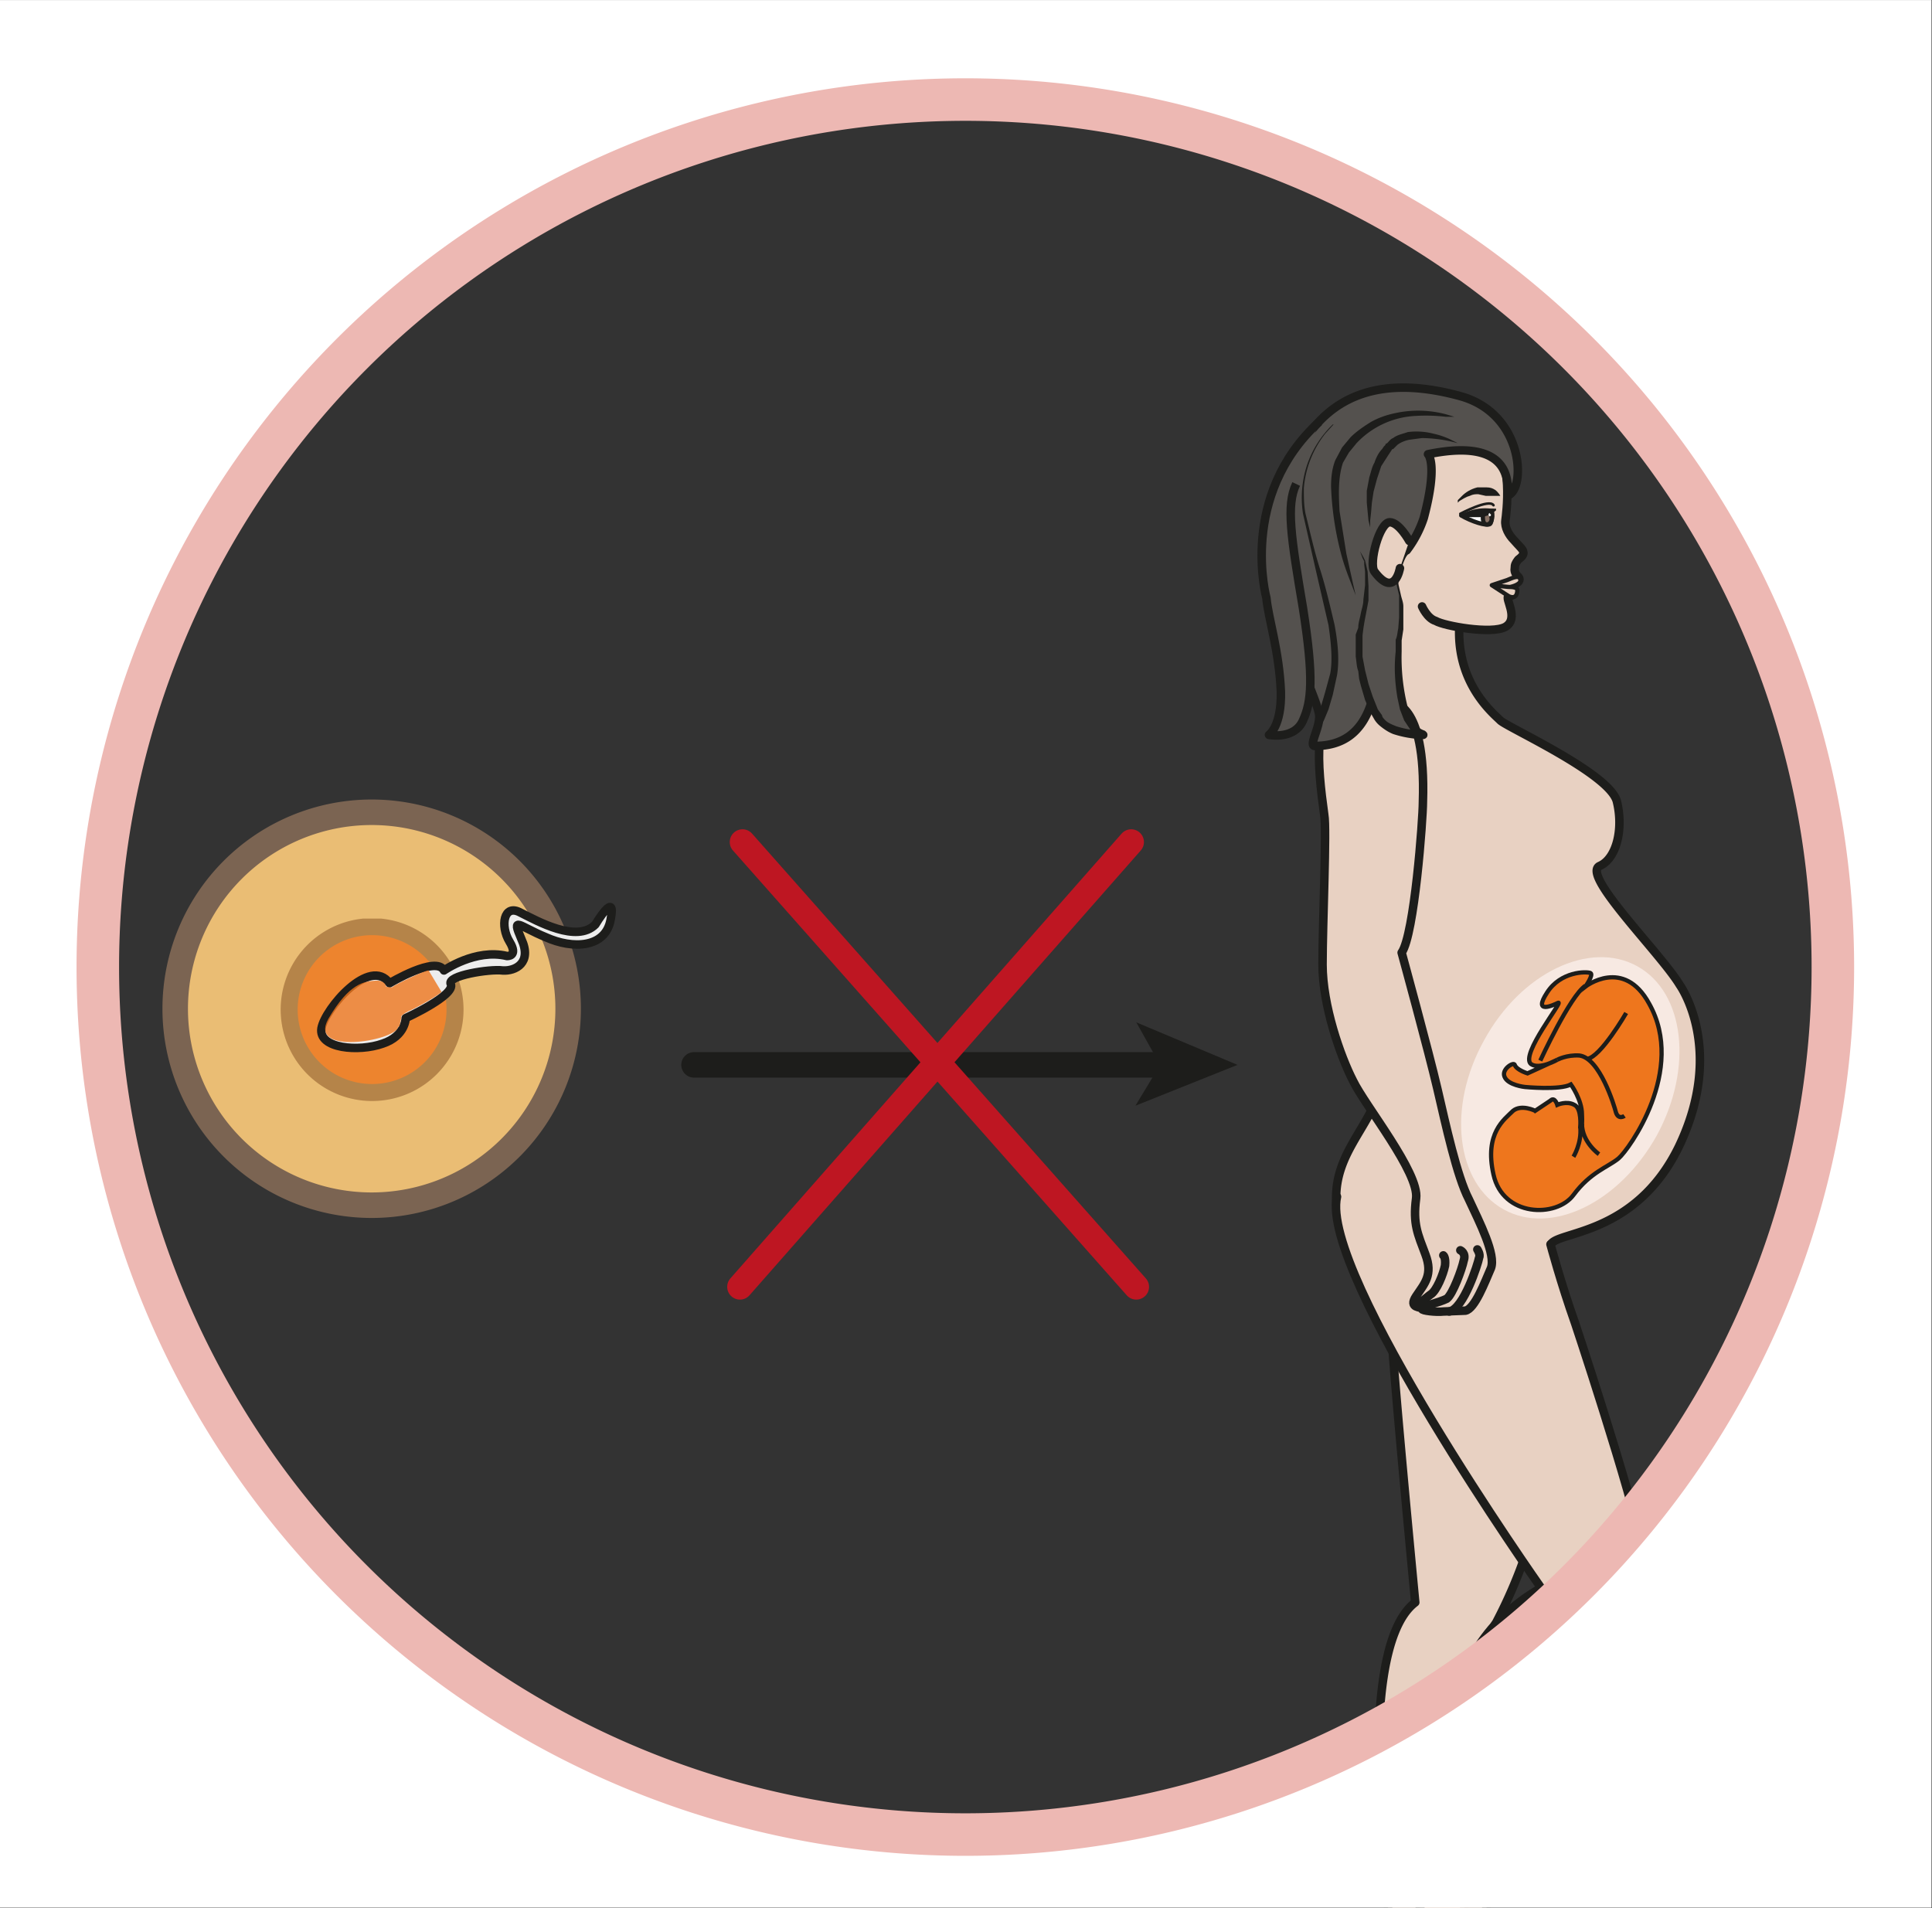 <svg xmlns="http://www.w3.org/2000/svg" viewBox="0 0 302.8 299.1"><rect x="0" y="0" width="302.8" height="299.1" fill="#333333" stroke="none"/><defs><clipPath id="a" clipPathUnits="userSpaceOnUse"><path d="M0 224.3h227.1V0H0z"/></clipPath><clipPath id="b" clipPathUnits="userSpaceOnUse"><path d="M33 116.3h21.5V94.8H33z"/></clipPath><clipPath id="c" clipPathUnits="userSpaceOnUse"><path d="M38.2 110.2H52v-8.4H38.2z"/></clipPath><clipPath id="d" clipPathUnits="userSpaceOnUse"><path d="M0 224.3h227.1V0H0z"/></clipPath></defs><g clip-path="url(#a)" transform="matrix(1.333 0 0 -1.333 0 299)"><path stroke-linejoin="round" d="M173.5 154.3s-1.7-2-1.9-3.3c-.5-7 4-10.6 4.8-11.4.8-.8 12.8-6.2 13.7-9.5.8-3.2 0-6.7-2-7.6-2.3-1 7.1-10.2 9.4-14 0 0 5.4-7.5-.1-19-5.2-10.7-14.6-9.9-15.1-11.6-1.6-5 1-22.2-.6-27a56.3 56.3 0 00-5.8-17.4c-1.4-2-.2-4.6-.3-12.3-.2-7.8-4.5-25.1-4.4-26.6.2-1.5 6.8-4.3 9-4.7 1.5-.3 4-1.2 5.3-2.5.3-.3 2.3.6 2.2-.5 0-.4-.9-1.6-1.8-2-1.4-.9-2.9-.4-4.7 0-3 .7-4.2 2.6-9.4 1.3s-9.1-1.6-10 3.3c-.7 4.2 2 6 2 6s-5.3 34.4 2.6 40.4c0 0-2.4 25-2.8 31.7-.3 3-2.2 5.2-2.2 5.2-1 1-4.3 5.8-4.3 10.7 0 4.8 3.2 7.7 4.7 11.5 1 2.4 3.1 6.7 2.8 8.4-1 4.2-7.5 21.4-8.1 25.5-.6 4-1.1 13.6 2.7 18.1 1 1.2 1.6 2.4 2 3.7.3 2.4-.5 6-.5 6" stroke="#1d1d1b" stroke-linecap="round" stroke-miterlimit="10" fill="#e8d1c2"/><path stroke-linejoin="round" d="M167.2 153s.6-1.4 1.6-1.7c1-.6 6.6-1.6 8.2-.7 1.7 1-.2 3.5.4 3.6.7.1.4.4.4.4.2.6-1.3.2-.8.5.6.3 1.5.6 1.6.9 0 0 .2.3-.2.6 0 0-.4.4-.3.9 0 .4.1.6.4 1 .4.3.7.6.6.9 0 .3-.5.7-1.1 1.4-.6.6-1.1 1.5-1 2.3.1.8 1 7-1.7 10.2 0 0-1.2 2.7-2.5 1.7-.5-.4-4.3 1-6.8-.5-4-2.3-5.5-9.4-6-10.8-1.4-3.6-1.1-12.5-1.1-12.5" stroke="#1d1d1b" stroke-linecap="round" stroke-miterlimit="10" fill="#e8d1c2"/><path d="M175.4 164.2s.1-1.2-.2-1.5c-.4-.3-2.2.3-3.4 1 0 0 3 .6 3.6.5" fill="#fff"/><path stroke-linejoin="round" d="M175.4 164.2s.1-1.2-.2-1.5c-.4-.3-2.2.3-3.4 1 0 0 3 .6 3.6.5z" stroke="#1d1d1b" stroke-miterlimit="10" stroke-width=".5" fill="none"/><path d="M176.4 166h-1.7l-.9.2c-.3 0-.6 0-1-.2l-.3-.1-.4-.2-.5-.3-.2-.2V165.5l.5.5c.4.4 1 .8 1.8 1h1.1c.4 0 .7-.1 1-.3.4-.3.6-.7.6-.7" fill="#1d1d1b"/><path d="M174.4 164s-.2-1 .2-1.3c.7-.3 1 .7.8 1.5l-.7-.1" stroke="#1d1d1b" stroke-miterlimit="10" stroke-width=".5" fill="#877164"/><path d="M175.5 163.4c0-.2-.2-.3-.3-.3l-.1.4c0 .1.1.3.2.2.1 0 .2-.1.2-.3M171.8 163.8l.6.3a5.8 5.8 0 002.9.4h.6v-.2l-.5-.4a4 4 0 00-1.4-.4h-1.5l-.7.3" fill="#1d1d1b"/><path d="M171.7 163.9s3.4 1.8 3.9 1" stroke="#1d1d1b" stroke-linecap="round" stroke-miterlimit="10" stroke-width=".3" fill="none"/><path stroke-linejoin="round" d="M177.6 155.3s1.5.3 1.1 1c-.2.4-1 0-1.5-.2l-1.8-.6 2-1.3c.9-.4 1 .4 1 .7 0 .3-.4.4-1.1.4l-1.9.2" stroke="#1d1d1b" stroke-linecap="round" stroke-miterlimit="10" stroke-width=".5" fill="#e8d1c2"/><path d="M162.1 158.7s.2-5.8-.6-11.5c-.4-2.8-1-5.7-2-7.6a7.4 7.4 0 00-1.6-2.1l-.6-.4-.2-.1a237.1 237.1 0 00.8.5l.7.9.7 1.3c.9 1.9 1.4 4.7 1.7 7.6a72.1 72.1 0 01.1 11.3z" fill="#1d1d1b"/><path d="M175.3 163.8c0-.1 0-.2-.2-.2l-.1.2.1.2.2-.2" fill="#fff"/><path stroke-linejoin="round" d="M182.3 78s1.2-4.5 2.9-9.3c1.6-4.8 8.5-26 8.1-28.3-.4-2.4 1-5-5.2-11.7C181.9 22 173-3.6 173.6-5s10.6-7.3 11.4-9.2c.3-.9 3.2.6 3-1.6-.2-1.2-4.3-2.6-8.9-1.8-4.6 1-5.9 3.7-8 4.8-2.2 1-5.5.2-7.2 1.7-.9.9-3.7 4.3 1 7.8 1.2.8 2.5 4 2.8 5.9 1.8 10-.4 27.1 13.5 35 0 0-26.1 37-24 46" stroke="#1d1d1b" stroke-linecap="round" stroke-miterlimit="10" fill="#e8d1c2"/><path stroke-linejoin="round" d="M163.9 141.6c-.4 0 3.8.6 3.4-11.6 0-2-1-15.6-2.5-17.7 0 0 3.2-11.7 4.2-16 1-4.3 2.3-10.3 3.7-13 1.3-2.8 3.2-6.5 2.6-8.1-.7-1.6-1.9-4.8-3-5l-2.6-.1c-.8-.1-2.6.1-2.5.3 0 .3-1.7 0-.7 1.5s2 2.5 1.1 4.9c-.9 2.4-1.5 3.6-1.1 6.6.4 3-6 10.9-7.4 13.8-1.5 2.9-3.6 8.9-3.6 13.7 0 4.7.5 16 .2 17.6-.8 5.8-1.5 12.7 2.6 13.1" stroke="#1d1d1b" stroke-linecap="round" stroke-miterlimit="10" fill="#e8d1c2"/><path stroke-linejoin="round" d="M173.7 77.4s.4-.6.2-1c-.1-.6-1.8-6-3.5-6.3M171.7 77.3s.7-.3.4-1.2c-.2-1-1.3-4-2-4.5-.8-.4-3-1-3.1-1" stroke="#1d1d1b" stroke-linecap="round" stroke-miterlimit="10" fill="none"/><path stroke-linejoin="round" d="M169.7 76.7s.3-.2.2-1.2c-.2-1-1-3-1.7-3.4-.7-.5-1-1-1.7-.8" stroke="#1d1d1b" stroke-linecap="round" stroke-miterlimit="10" fill="none"/><path d="M165.4 159.6a13 13 0 012 3.8c1.7 6.4.5 7.5.5 7.5 11.2 2.3 9-5 9.5-4.8 2 1 1.7 9.5-5.6 11.6-14.4 4-18.8-4.6-20.7-10l-.5-2c-.5-2.4-1.2-6.2-.9-9.3.5-5 5-13.7 5.4-16.1.2-1.4-1.3-3.7-.5-3.7 3.3 0 5.3 1.6 6.4 4.4 1 2.6 2.6 8.2 2.6 11.2s.8 7 1.8 7.4" fill="#54514e"/><path stroke-linejoin="round" d="M165.4 159.6a13 13 0 012 3.8c1.7 6.4.5 7.5.5 7.5 11.2 2.3 9-5 9.5-4.8 2 1 1.7 9.5-5.6 11.6-14.4 4-18.8-4.6-20.7-10l-.5-2c-.5-2.4-1.2-6.2-.9-9.3.5-5 5-13.7 5.4-16.1.2-1.4-1.3-3.7-.5-3.7 3.3 0 5.3 1.6 6.4 4.4 1 2.6 2.6 8.2 2.6 11.2s.8 7 1.8 7.4z" stroke="#1d1d1b" stroke-miterlimit="10" fill="none"/><path d="M171.4 172.2l-.8.2a16.5 16.5 0 01-3.4.4l-1.5-.2c-.5-.1-1-.3-1.4-.6l-.5-.5h-.1l-.2-.3-.2-.3-.9-1.4-.5-1.5-.4-1.5-.2-1.3-.1-1.2-.1-.9v-.8l-.2.8-.2 2.1v1.4l.3 1.6c.2.6.3 1.2.6 1.7.2.6.5 1.2.9 1.6l.2.3.2.2v.1l.2.1c.2.2.4.5.7.6.5.4 1.2.5 1.7.7a8 8 0 003.1-.2c.9-.2 1.6-.5 2-.7l.8-.4M156.8 174.4l-1-1.1a12 12 0 01-2.5-6.4c0-1 0-2 .2-3 .5-2 1-4.3 1.7-6.5s1.2-4.4 1.7-6.5c.4-2.1.6-4.2.3-6l-.5-2.3-.5-1.7-.5-1.2-.2-.4-.8.6.1.3.5 1 .5 1.7.6 2.2c.3 1.6.1 3.6-.2 5.7l-1.5 6.5-1.5 6.6a12.3 12.3 0 00.5 5.8 12 12 0 003 4.7" fill="#1d1d1b"/><path stroke-linejoin="round" d="M152.4 167.4c-1.2-2.5-.6-6.3.8-14.6 1.3-8.3 1-11 0-13.2-1-2.3-4-1.7-4-1.7s1.5 1 1.4 5.1c-.2 4.8-1.5 8.7-1.7 11 0 0-3.3 12 6.2 20.7" stroke="#1d1d1b" stroke-miterlimit="10" fill="#54514e"/><path d="M163.2 158.1s2.2-3.2 1.4-8c-.7-5 0-11.2 2.7-12.2 0 0-4 0-5.2 1.9-1.2 2-3 7-2 11.4 1.8 7.1-.7 9-.7 9" fill="#54514e"/><path d="M163.2 158.1l.7-1.2.5-1.2.3-1.3c.1-.5.3-.9.3-1.4v-2.7l-.2-1.3v-1.3a24 24 0 01.7-6.5 7.6 7.6 0 01.7-1.7l.4-.5c.2-.3.6-.5.9-.6.3-.2.4-.4.3-.7-.1-.2-.3-.3-.5-.3a12.1 12.1 0 00-3.5.6c-.5.2-1 .5-1.6 1a3 3 0 00-.6.7l-.4.7-.7 1.6-.5 1.7-.2.8-.1.9c-.2.5-.2 1.1-.3 1.7v2.6l.3.8c0 .6.2 1.1.3 1.7.1.5.3 1 .3 1.6l.2 1.7v1.6l-.1.8v.4l-.2.4-.3.8-.5.7.5-.7.4-.7.2-.4.1-.4.2-.9.1-1.7v-1.7l-.3-1.6a36 36 0 01-.3-1.7l-.1-.8V148v-.9l.3-1.6.2-.8.2-.8.5-1.5.6-1.5.5-.7c0-.2.2-.4.4-.6.3-.3.8-.5 1.3-.7 1-.3 2-.5 3.1-.5l-.1-1c-.5.3-1 .6-1.3 1l-.4.6-.4.6-.5 1.3-.3 1.4c-.3 1.8-.4 3.6-.2 5.4v1.4c.2.4.2.9.3 1.3l.1 1.3v2.6l-.3 1.3-.4 1.3-.6 1.2" fill="#1d1d1b"/><path d="M159.4 154.3l-.5 1.3c-.3.8-.8 2-1.2 3.5a36 36 0 00-1.2 8c0 1 .1 2.1.5 3.1l.8 1.5 1 1.2c.7.7 1.6 1.3 2.4 1.8.9.5 1.8.8 2.7 1a12.8 12.8 0 006.1-.1l1-.3H170a20 20 0 01-3.6.1 10.2 10.2 0 01-6.9-3.2l-.9-1.1-.7-1.2c-.6-1.8-.5-3.8-.4-5.7l.8-5 .8-3.6.3-1.3" fill="#1d1d1b"/><path stroke-linejoin="round" d="M164.6 157.5s-.6-3.6-3-.4c-.7 1 .6 5.8 1.8 5.8 1.1 0 2.3-2.2 2.3-2.2" stroke="#1d1d1b" stroke-linecap="round" stroke-miterlimit="10" fill="#e8d1c2"/><path d="M194.8 90.8c-4.4-7.9-12.4-11.8-18-8.7-5.6 3.1-6.7 12-2.3 19.9 4.3 7.9 12.4 11.8 18 8.7 5.6-3.1 6.6-12 2.3-19.9" fill="#f7e9e2"/><path d="M180.5 93.7s-1.6.8-2.6 0c-1-1-3.4-2.6-2.3-7.5 1.1-5 7.4-5.1 9.4-2.4s4.1 3.3 5.3 4.3c1.2 1 8 10.4 3.6 18.2-3 5.5-7.5 2-7.5 2s1 1.4.6 1.6c-.5.2-3.5.2-5.1-2.3-1.7-2.6.7-1.5 1.3-1.2.7.3-4.5-6.1-3.2-7.2 1-.7 3.1.5 3.1.5l-3.5-1.6s-1.3.4-1.5 1c-.1.4-1.6-.5-1.2-1.4.4-1 2.4-1.2 2.4-1.2s4.1-.4 5.4.3c0 0 1.3-1.8 1.3-3.5.1-1.8-.2-1.5-.2-1.5s.2 2.2-.7 2.6c-.9.5-2 0-2 0s-.3 1-.8.5l-1.8-1.2" fill="#ee761d"/><path d="M180.5 93.7s-1.6.8-2.6 0c-1-1-3.4-2.6-2.3-7.5 1.1-5 7.4-5.1 9.4-2.4s4.1 3.3 5.3 4.3c1.2 1 8 10.4 3.6 18.2-3 5.5-7.5 2-7.5 2s1 1.4.6 1.6c-.5.2-3.5.2-5.1-2.3-1.7-2.6.7-1.5 1.3-1.2.7.3-4.5-6.1-3.2-7.2 1-.7 3.1.5 3.1.5l-3.5-1.6s-1.3.4-1.5 1c-.1.4-1.6-.5-1.2-1.4.4-1 2.4-1.2 2.4-1.2s4.1-.4 5.4.3c0 0 1.3-1.8 1.3-3.5.1-1.8-.2-1.5-.2-1.5s.2 2.2-.7 2.6c-.9.5-2 0-2 0s-.3 1-.8.5l-1.8-1.2z" stroke="#1d1d1b" stroke-miterlimit="10" stroke-width=".5" fill="none"/><path d="M181.1 99.6s3.5 7.6 5.3 8.8M191.2 105.2s-3-5.2-4.6-5.4" stroke="#1d1d1b" stroke-miterlimit="10" stroke-width=".5" fill="#ee761d"/><path d="M191 93.1s-.7-.5-1 .4c-.2.8-1.9 6.4-4.3 6.7-1.5.1-2.6-.5-2.6-.5M188 88.6s-2 1.4-2 3.6M185 88.3s1 1.6.8 3.5" stroke="#1d1d1b" stroke-miterlimit="10" stroke-width=".5" fill="#ee761d"/><path d="M66.8 105.7a23 23 0 10-46.2 0 23 23 0 0046.2 0" fill="#eabd74"/><path d="M66.8 105.7a23 23 0 10-46.2 0 23 23 0 0046.2 0z" stroke="#7b6452" stroke-miterlimit="10" stroke-width="3" fill="none"/><g opacity=".8" clip-path="url(#b)"><path d="M53.5 105.6a9.7 9.7 0 10-19.5 0 9.7 9.7 0 0019.5 0" fill="#ee761d"/><path d="M53.5 105.6a9.7 9.7 0 10-19.5 0 9.7 9.7 0 0019.5 0z" stroke="#a8753f" stroke-miterlimit="10" stroke-width="2" fill="none"/></g><path d="M71.8 116.2c-.6-3.4-4.5-3.5-7.6-2.1-3.2 1.3-4.1 2.6-2.9-.2 1.3-2.8-.7-3.8-2.2-3.7-1.5.2-6.6-.6-6.1-1.6.6-1.3-5.3-4-5.3-4s0-2.1-2.7-3c-2.8-1-7.6-.6-7.2 1.8.4 2.3 5.7 8.5 8 5.3 0 0 5.5 3.3 6.4 1.5 0 0 3.7 2.6 7.4 1.7 0 0 1.4-.1.3 1.7-1.1 1.8-.7 4.5 1.3 3.4 2-1 6.6-3.6 8.8-1.4 0 0 2.5 4.2 1.8.6" fill-rule="evenodd" fill="#ededed"/><path stroke-linejoin="round" d="M71.8 116.2c-.6-3.4-4.5-3.5-7.6-2.1-3.2 1.3-4.1 2.6-2.9-.2 1.3-2.8-.7-3.8-2.2-3.7-1.5.2-6.6-.6-6.1-1.6.6-1.3-5.3-4-5.3-4s0-2.1-2.7-3c-2.8-1-7.6-.6-7.2 1.8.4 2.3 5.7 8.5 8 5.3 0 0 5.5 3.3 6.4 1.5 0 0 3.7 2.6 7.4 1.7 0 0 1.4-.1.3 1.7-1.1 1.8-.7 4.5 1.3 3.4 2-1 6.6-3.6 8.8-1.4 0 0 2.5 4.2 1.8.6z" stroke="#1d1d1b" stroke-linecap="round" stroke-miterlimit="10" fill="none"/><g opacity=".8" clip-path="url(#c)"><path d="M50.4 110.2c-.3.1-4-1.7-4.2-1.9-.1-.2-.8 0-.8 0s-.1.8-1.3.7-3-.2-5.5-4.5c-2.4-4.3 7.7-2.6 8.2-1 .2.5 0-.7.4 1.2 0 0-.3.1.8.7 1.2.5 3.9 2.1 3.9 2.3" fill-rule="evenodd" fill="#ee761d"/></g><path d="M81.6 99.1h63.9" fill="#fff"/><path d="M81.6 99.1H137" stroke="#1d1d1b" stroke-linecap="round" stroke-miterlimit="10" stroke-width="3" fill="none"/><path d="M145.5 99.1l-12-4.8 2.9 4.8-2.8 5z" fill="#1d1d1b"/><path stroke-linejoin="round" d="M87.3 125.3L133.6 73M133 125.3L87 73" stroke="#be1622" stroke-linecap="round" stroke-miterlimit="10" stroke-width="3" fill="none"/></g><g clip-path="url(#d)" transform="matrix(1.333 0 0 -1.333 0 299)"><path d="M113.6 8.6a102 102 0 100 204 102 102 0 000-204M-10-17.8h251.2V227H-10z" fill="#fff"/><path d="M215.5 110.6a102 102 0 10-204 0 102 102 0 00204 0z" stroke="#edb8b3" stroke-width="5" fill="none"/></g></svg>